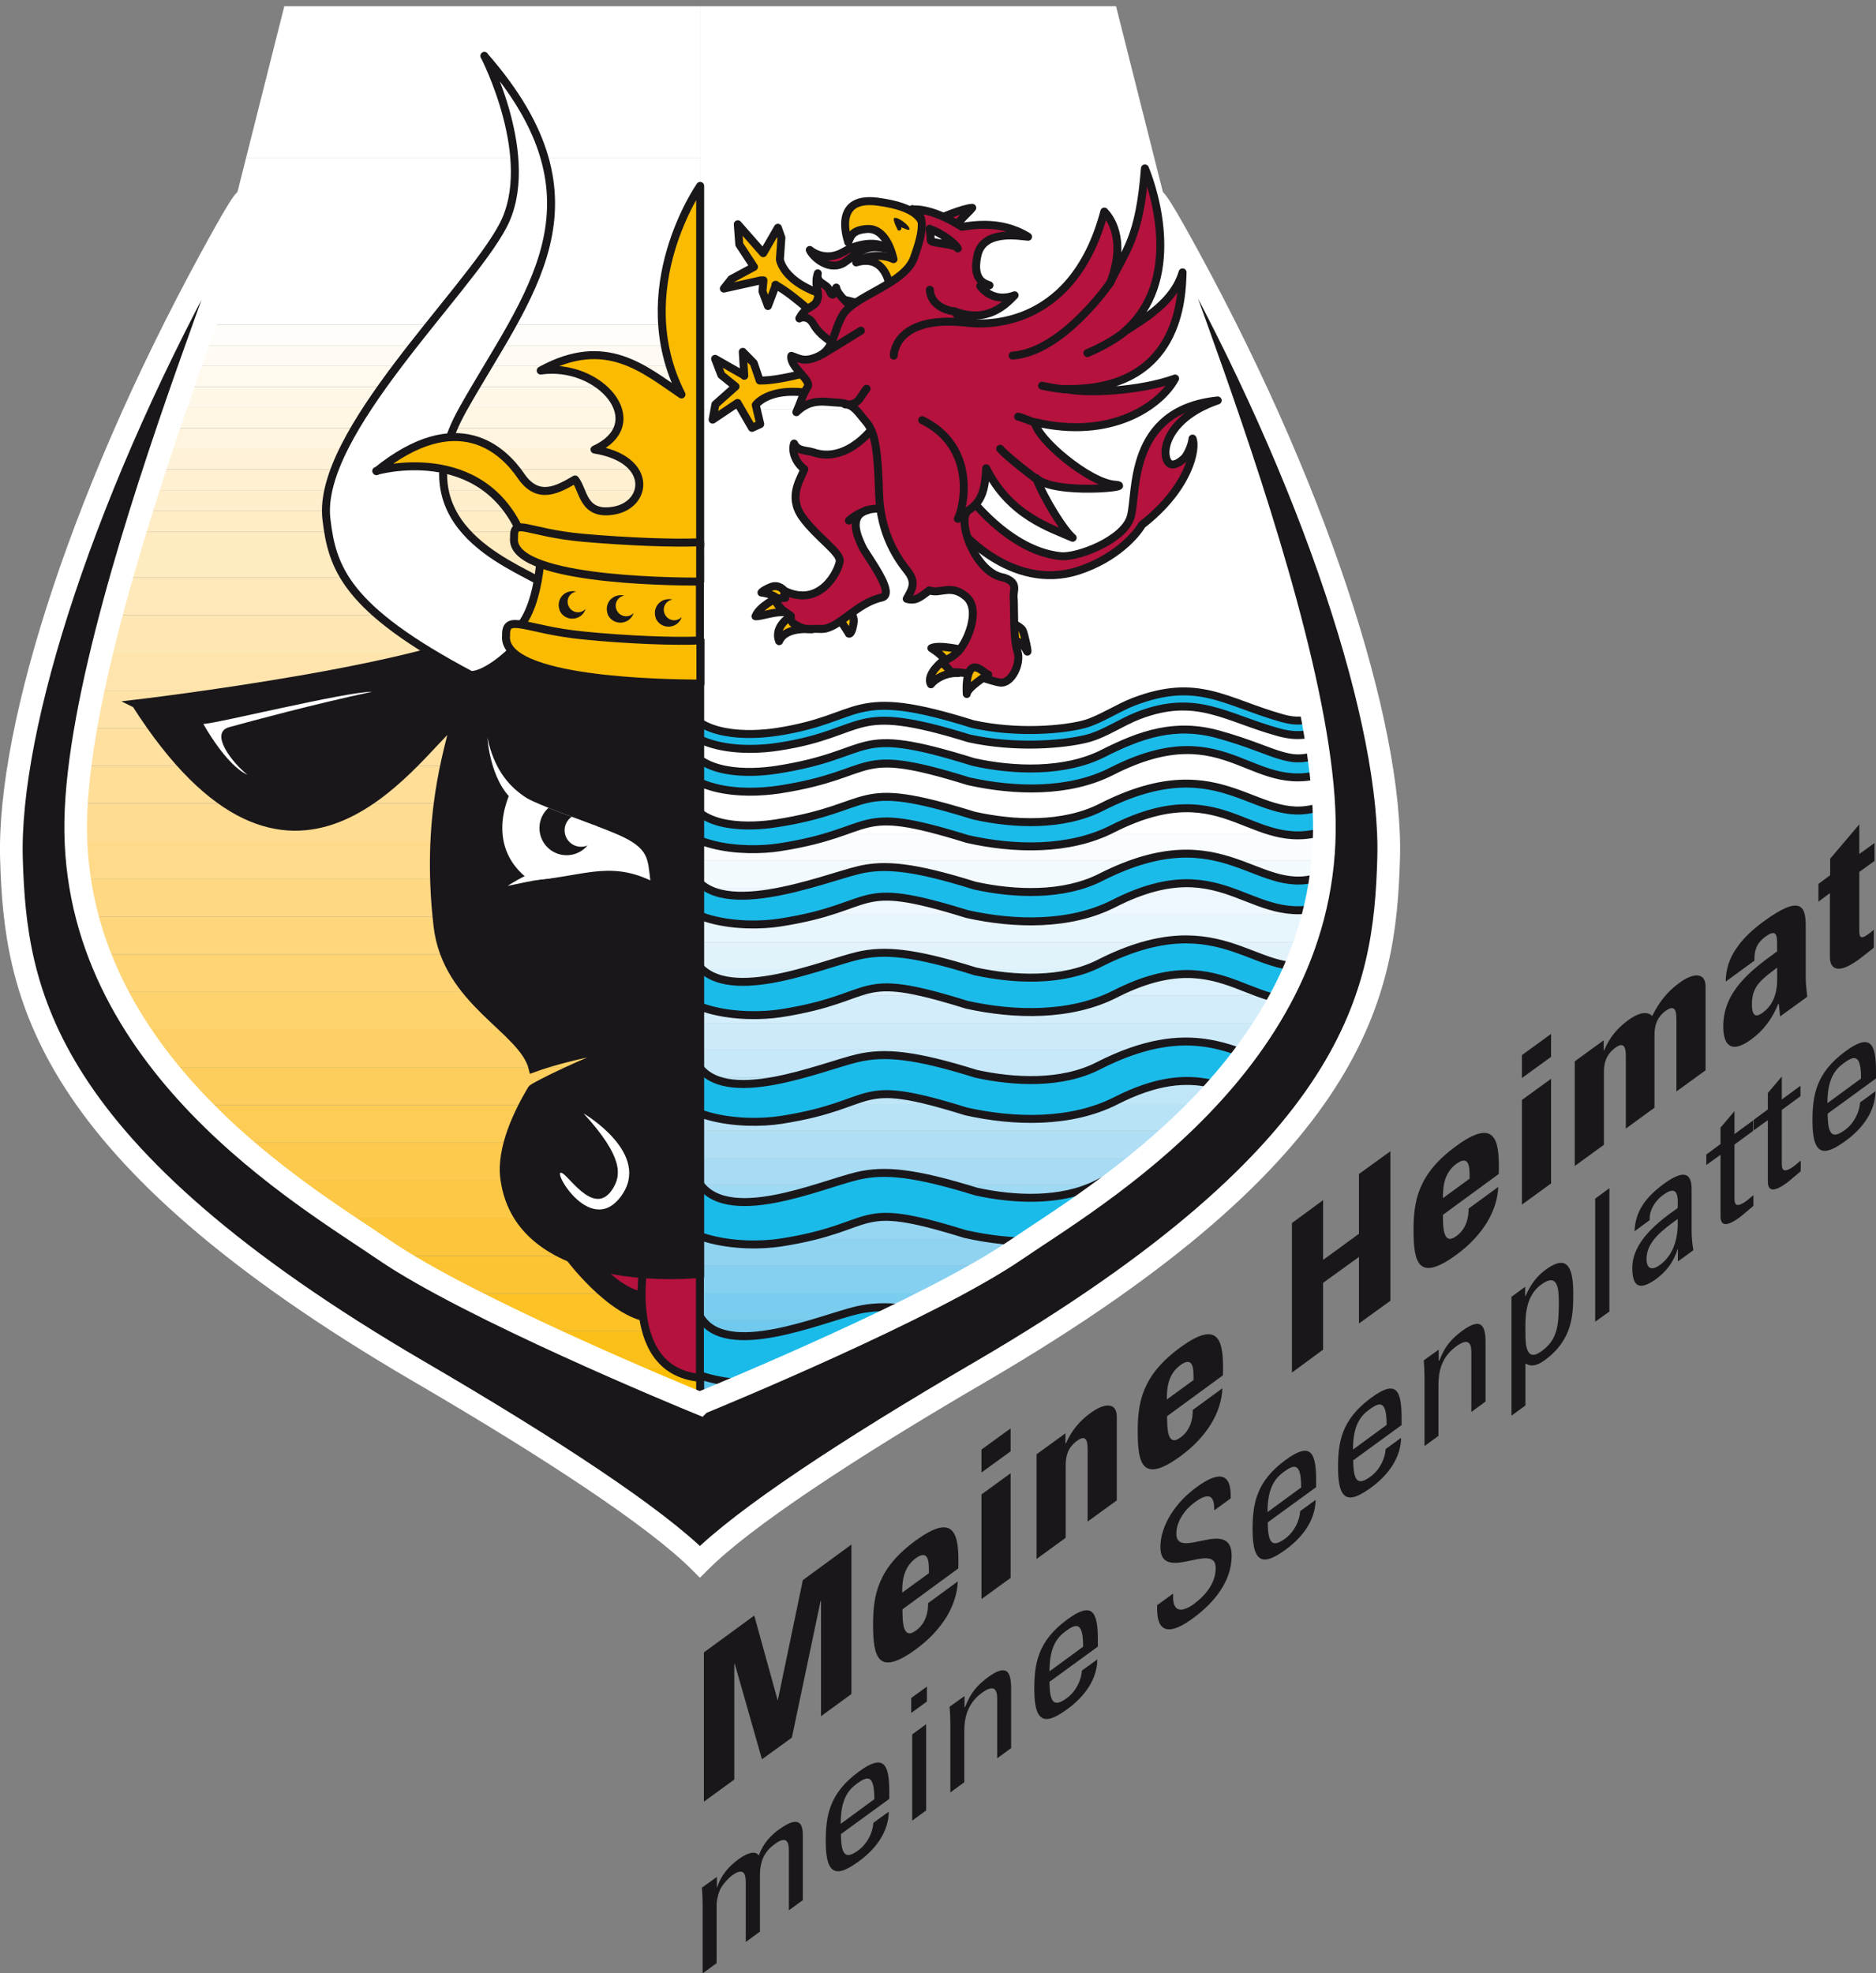 <?xml version="1.0" encoding="UTF-8"?>
<svg id="Ebene_2" data-name="Ebene 2" xmlns="http://www.w3.org/2000/svg" xmlns:xlink="http://www.w3.org/1999/xlink" viewBox="0 0 75.29 79.18">
  <rect x="0" y="0" width="75.29" height="79.18" fill="#808080" stroke="none"/>
  <defs>
    <style>
      .cls-1 {
        stroke-linecap: round;
        stroke-linejoin: round;
      }

      .cls-1, .cls-2, .cls-3, .cls-4, .cls-5 {
        fill: none;
      }

      .cls-1, .cls-2, .cls-4 {
        stroke: #1a171b;
        stroke-width: .32px;
      }

      .cls-6 {
        fill: #fbc017;
      }

      .cls-7 {
        clip-path: url(#clippath-6);
      }

      .cls-8 {
        clip-path: url(#clippath-7);
      }

      .cls-9 {
        fill: #fbbe00;
      }

      .cls-10 {
        fill: #71caee;
      }

      .cls-11 {
        clip-path: url(#clippath-4);
      }

      .cls-12 {
        fill: #ffe3a6;
      }

      .cls-13 {
        fill: #fffdf9;
      }

      .cls-14 {
        fill: #fedc91;
      }

      .cls-15 {
        fill: #fff2d8;
      }

      .cls-16 {
        fill: #fff;
      }

      .cls-17 {
        fill: #fed67c;
      }

      .cls-18, .cls-19 {
        fill: #b5123e;
      }

      .cls-20 {
        fill: #c6e8f8;
      }

      .cls-21 {
        fill: #8fd3f1;
      }

      .cls-22, .cls-19 {
        fill-rule: evenodd;
      }

      .cls-22, .cls-23 {
        fill: #1a171b;
      }

      .cls-24 {
        fill: #a8dcf4;
      }

      .cls-25 {
        fill: #fed883;
      }

      .cls-26 {
        fill: #fff6e3;
      }

      .cls-4, .cls-5 {
        stroke-miterlimit: 3.86;
      }

      .cls-27 {
        fill: #fed26d;
      }

      .cls-28 {
        fill: #fff9ee;
      }

      .cls-29 {
        fill: #fdca4d;
      }

      .cls-30 {
        clip-path: url(#clippath-1);
      }

      .cls-31 {
        fill: #65c7ed;
      }

      .cls-32 {
        fill: #fabb00;
      }

      .cls-33 {
        fill: #d4edfa;
      }

      .cls-34 {
        clip-path: url(#clippath-5);
      }

      .cls-35 {
        fill: #a0d9f3;
      }

      .cls-36 {
        fill: #cdeaf9;
      }

      .cls-37 {
        fill: #fbbd00;
      }

      .cls-38 {
        fill: #bfe5f7;
      }

      .cls-39 {
        clip-path: url(#clippath-3);
      }

      .cls-40 {
        fill: #b8e2f6;
      }

      .cls-41 {
        fill: #fff0d2;
      }

      .cls-42 {
        fill: #fec;
      }

      .cls-43 {
        fill: #feda8a;
      }

      .cls-44 {
        fill: #f3fafd;
      }

      .cls-45 {
        fill: #ffde98;
      }

      .cls-46 {
        fill: #f9fdfe;
      }

      .cls-47 {
        fill: #37beea;
      }

      .cls-48 {
        fill: #ffe09f;
      }

      .cls-49 {
        fill: #ffebc0;
      }

      .cls-50 {
        fill: #e1f2fb;
      }

      .cls-51 {
        fill: #97d6f2;
      }

      .cls-52 {
        fill: #fdcc55;
      }

      .cls-53 {
        fill: #1bbbe9;
      }

      .cls-54 {
        fill: #fdc845;
      }

      .cls-55 {
        fill: #b0dff5;
      }

      .cls-56 {
        fill: #ffe5ad;
      }

      .cls-57 {
        fill: #ffedc6;
      }

      .cls-58 {
        fill: #fcc226;
      }

      .cls-59 {
        clip-path: url(#clippath-2);
      }

      .cls-60 {
        fill: #fcc63c;
      }

      .cls-61 {
        fill: #85d0f0;
      }

      .cls-62 {
        fill: #fdce5d;
      }

      .cls-63 {
        fill: #fffbf4;
      }

      .cls-64 {
        fill: #4ac1eb;
      }

      .cls-65 {
        fill: #ffe7b3;
      }

      .cls-66 {
        fill: #daf0fa;
      }

      .cls-67 {
        fill: #58c4ec;
      }

      .cls-5 {
        stroke: #fff;
        stroke-width: .91px;
      }

      .cls-68 {
        fill: #fcc432;
      }

      .cls-69 {
        fill: #fdd065;
      }

      .cls-70 {
        fill: #e7f5fc;
      }

      .cls-71 {
        fill: #edf7fd;
      }

      .cls-72 {
        clip-path: url(#clippath);
      }

      .cls-73 {
        fill: #ffe9ba;
      }

      .cls-74 {
        fill: #fed474;
      }

      .cls-75 {
        fill: #fff4dd;
      }

      .cls-76 {
        fill: #fff8e9;
      }

      .cls-77 {
        fill: #7bcdef;
      }
    </style>
    <clipPath id="clippath">
      <polygon class="cls-3" points="11.41 .25 8.81 10.56 6.55 15.58 3.63 23.59 1.37 32.75 4.36 43.89 15.41 52.92 28.1 59.22 28.1 .25 11.41 .25"/>
    </clipPath>
    <clipPath id="clippath-1">
      <rect class="cls-3" x="1.12" y="0" width="27.22" height="12.7"/>
    </clipPath>
    <clipPath id="clippath-2">
      <rect class="cls-3" x="1.12" y="12.2" width="27.22" height="9.96"/>
    </clipPath>
    <clipPath id="clippath-3">
      <rect class="cls-3" x="1.12" y="21.66" width="27.22" height="37.81"/>
    </clipPath>
    <clipPath id="clippath-4">
      <polygon class="cls-3" points="44.79 .25 47.39 10.56 49.64 15.58 52.57 23.59 54.82 32.75 51.83 43.89 40.78 52.92 28.1 59.22 28.1 .25 44.79 .25"/>
    </clipPath>
    <clipPath id="clippath-5">
      <rect class="cls-3" x="27.85" y="0" width="27.23" height="32.88"/>
    </clipPath>
    <clipPath id="clippath-6">
      <rect class="cls-3" x="27.85" y="32.38" width="27.23" height="27.09"/>
    </clipPath>
    <clipPath id="clippath-7">
      <path class="cls-3" d="M20.57,31.62s-1.29,2.26.7,3.71c1.99-.11,3.12-.81,4.83,0-.11-.86-.03-1.29-1.33-1.85s-3.93-1.37-4.2-1.85Z"/>
    </clipPath>
  </defs>
  <g id="Ebene_1-2" data-name="Ebene 1">
    <g id="Vordergrund">
      <g>
        <g>
          <g class="cls-72">
            <g>
              <g class="cls-30">
                <g>
                  <polygon class="cls-16" points="1.12 12.7 1.12 6.35 28.35 6.35 28.35 12.7 1.12 12.7"/>
                  <polygon class="cls-16" points="1.12 6.35 1.12 0 28.35 0 28.35 6.35 1.12 6.35"/>
                </g>
              </g>
              <g class="cls-59">
                <g>
                  <polygon class="cls-49" points="1.12 22.16 1.12 21.33 28.35 21.33 28.35 22.16 1.12 22.16"/>
                  <polygon class="cls-57" points="1.12 21.33 1.12 20.5 28.35 20.5 28.35 21.33 1.12 21.33"/>
                  <polygon class="cls-42" points="1.12 20.5 1.12 19.67 28.35 19.67 28.35 20.5 1.12 20.5"/>
                  <polygon class="cls-41" points="1.12 19.67 1.12 18.84 28.35 18.84 28.35 19.67 1.12 19.67"/>
                  <polygon class="cls-15" points="1.12 18.84 1.12 18.01 28.35 18.01 28.35 18.84 1.12 18.84"/>
                  <polygon class="cls-75" points="1.12 18.01 1.12 17.18 28.35 17.18 28.35 18.01 1.12 18.01"/>
                  <polygon class="cls-26" points="1.12 17.18 1.12 16.35 28.35 16.35 28.35 17.18 1.12 17.18"/>
                  <polygon class="cls-76" points="1.12 16.35 1.12 15.52 28.35 15.52 28.35 16.35 1.12 16.35"/>
                  <polygon class="cls-28" points="1.12 15.52 1.12 14.69 28.35 14.69 28.35 15.52 1.12 15.52"/>
                  <polygon class="cls-63" points="1.12 14.69 1.12 13.86 28.35 13.86 28.35 14.69 1.12 14.69"/>
                  <polygon class="cls-13" points="1.12 13.86 1.12 13.03 28.35 13.03 28.35 13.86 1.12 13.86"/>
                  <polygon class="cls-16" points="1.12 13.03 1.12 12.2 28.35 12.2 28.35 13.03 1.12 13.03"/>
                </g>
              </g>
              <g class="cls-39">
                <g>
                  <polygon class="cls-32" points="1.12 59.47 1.12 57.96 28.35 57.96 28.35 59.47 1.12 59.47"/>
                  <polygon class="cls-37" points="1.12 57.96 1.12 56.45 28.35 56.45 28.35 57.96 1.12 57.96"/>
                  <polygon class="cls-9" points="1.12 56.45 1.12 54.93 28.35 54.93 28.35 56.45 1.12 56.45"/>
                  <polygon class="cls-6" points="1.12 54.93 1.12 53.42 28.35 53.42 28.35 54.93 1.12 54.93"/>
                  <polygon class="cls-58" points="1.12 53.42 1.12 51.91 28.35 51.91 28.35 53.42 1.12 53.42"/>
                  <polygon class="cls-68" points="1.12 51.91 1.12 50.4 28.35 50.4 28.35 51.91 1.12 51.91"/>
                  <polygon class="cls-60" points="1.12 50.4 1.12 48.88 28.35 48.88 28.35 50.4 1.12 50.4"/>
                  <polygon class="cls-54" points="1.12 48.88 1.12 47.37 28.35 47.37 28.35 48.88 1.12 48.88"/>
                  <polygon class="cls-29" points="1.12 47.37 1.12 45.86 28.35 45.86 28.35 47.37 1.12 47.37"/>
                  <polygon class="cls-52" points="1.12 45.86 1.12 44.35 28.35 44.35 28.35 45.86 1.12 45.86"/>
                  <polygon class="cls-62" points="1.12 44.35 1.12 42.83 28.35 42.83 28.35 44.35 1.12 44.35"/>
                  <polygon class="cls-69" points="1.12 42.83 1.12 41.32 28.35 41.32 28.35 42.83 1.12 42.83"/>
                  <polygon class="cls-27" points="1.12 41.32 1.12 39.81 28.35 39.81 28.35 41.32 1.12 41.32"/>
                  <polygon class="cls-74" points="1.12 39.81 1.12 38.3 28.35 38.3 28.35 39.81 1.12 39.81"/>
                  <polygon class="cls-17" points="1.12 38.3 1.12 36.78 28.35 36.78 28.35 38.3 1.12 38.3"/>
                  <polygon class="cls-25" points="1.12 36.78 1.12 35.27 28.35 35.27 28.35 36.78 1.12 36.78"/>
                  <polygon class="cls-43" points="1.12 35.27 1.12 33.76 28.35 33.76 28.35 35.27 1.12 35.27"/>
                  <polygon class="cls-14" points="1.12 33.76 1.12 32.24 28.35 32.24 28.35 33.76 1.12 33.76"/>
                  <polygon class="cls-45" points="1.12 32.24 1.12 30.73 28.35 30.73 28.35 32.24 1.12 32.24"/>
                  <polygon class="cls-48" points="1.12 30.73 1.12 29.22 28.35 29.22 28.35 30.73 1.12 30.73"/>
                  <polygon class="cls-12" points="1.12 29.22 1.12 27.71 28.35 27.71 28.35 29.22 1.12 29.22"/>
                  <polygon class="cls-56" points="1.12 27.71 1.12 26.2 28.35 26.2 28.35 27.71 1.12 27.71"/>
                  <polygon class="cls-65" points="1.12 26.2 1.12 24.68 28.35 24.68 28.35 26.2 1.12 26.2"/>
                  <polygon class="cls-73" points="1.12 24.68 1.12 23.17 28.35 23.17 28.35 24.68 1.12 24.68"/>
                  <polygon class="cls-49" points="1.12 23.17 1.12 21.66 28.35 21.66 28.35 23.17 1.12 23.17"/>
                </g>
              </g>
            </g>
          </g>
          <g class="cls-11">
            <g>
              <g class="cls-34">
                <g>
                  <polygon class="cls-16" points="27.85 32.88 27.85 16.44 55.07 16.44 55.07 32.88 27.85 32.88"/>
                  <polygon class="cls-16" points="27.85 16.44 27.85 0 55.07 0 55.07 16.44 27.85 16.44"/>
                </g>
              </g>
              <g class="cls-7">
                <g>
                  <polygon class="cls-53" points="27.85 59.47 27.85 58.39 55.07 58.39 55.07 59.47 27.85 59.47"/>
                  <polygon class="cls-47" points="27.85 58.39 27.85 57.3 55.07 57.3 55.07 58.39 27.85 58.39"/>
                  <polygon class="cls-64" points="27.85 57.3 27.85 56.22 55.07 56.22 55.07 57.3 27.85 57.3"/>
                  <polygon class="cls-67" points="27.85 56.22 27.85 55.14 55.07 55.14 55.07 56.22 27.85 56.22"/>
                  <polygon class="cls-31" points="27.85 55.14 27.85 54.05 55.07 54.05 55.07 55.14 27.85 55.14"/>
                  <polygon class="cls-10" points="27.85 54.05 27.85 52.97 55.07 52.97 55.07 54.05 27.85 54.05"/>
                  <polygon class="cls-77" points="27.85 52.97 27.85 51.89 55.07 51.89 55.07 52.97 27.85 52.97"/>
                  <polygon class="cls-61" points="27.85 51.89 27.85 50.8 55.07 50.8 55.07 51.89 27.85 51.89"/>
                  <polygon class="cls-21" points="27.85 50.8 27.85 49.72 55.07 49.72 55.07 50.8 27.85 50.8"/>
                  <polygon class="cls-51" points="27.85 49.72 27.85 48.64 55.07 48.64 55.07 49.72 27.85 49.72"/>
                  <polygon class="cls-35" points="27.85 48.64 27.85 47.55 55.07 47.55 55.07 48.64 27.85 48.64"/>
                  <polygon class="cls-24" points="27.85 47.55 27.85 46.47 55.07 46.47 55.07 47.55 27.85 47.55"/>
                  <polygon class="cls-55" points="27.85 46.47 27.85 45.38 55.07 45.38 55.07 46.47 27.85 46.47"/>
                  <polygon class="cls-40" points="27.85 45.38 27.85 44.3 55.07 44.3 55.07 45.38 27.85 45.38"/>
                  <polygon class="cls-38" points="27.85 44.3 27.85 43.22 55.07 43.22 55.07 44.3 27.85 44.3"/>
                  <polygon class="cls-20" points="27.85 43.22 27.85 42.13 55.07 42.13 55.07 43.22 27.85 43.22"/>
                  <polygon class="cls-36" points="27.85 42.13 27.85 41.05 55.07 41.05 55.07 42.13 27.85 42.13"/>
                  <polygon class="cls-33" points="27.85 41.05 27.85 39.96 55.07 39.96 55.07 41.05 27.85 41.05"/>
                  <polygon class="cls-66" points="27.85 39.96 27.85 38.88 55.07 38.88 55.07 39.96 27.85 39.96"/>
                  <polygon class="cls-50" points="27.85 38.88 27.85 37.8 55.07 37.8 55.07 38.88 27.85 38.88"/>
                  <polygon class="cls-70" points="27.85 37.8 27.85 36.71 55.07 36.71 55.07 37.8 27.85 37.8"/>
                  <polygon class="cls-71" points="27.85 36.71 27.85 35.63 55.07 35.63 55.07 36.71 27.85 36.71"/>
                  <polygon class="cls-44" points="27.85 35.63 27.85 34.54 55.07 34.54 55.07 35.63 27.85 35.63"/>
                  <polygon class="cls-46" points="27.85 34.54 27.85 33.46 55.07 33.46 55.07 34.54 27.85 34.54"/>
                  <polygon class="cls-16" points="27.85 33.46 27.85 32.38 55.07 32.38 55.07 33.46 27.85 33.46"/>
                </g>
              </g>
            </g>
          </g>
          <polygon class="cls-23" points="27.94 54.58 28.26 54.58 28.26 56.17 27.94 56.17 27.94 54.58"/>
          <g>
            <path class="cls-53" d="M27.8,38.38s.02.05.06.12c1.1,1.94,5.08.2,6.59-.15,1.05-.24,2.23-.14,4.69.63,1.57.34,3.5.43,4.98-.32,5.08-2.58,6.39.96,8.96-.08l.52,1.27c-3.39,1.38-4.23-2.31-8.85.04-1.79.91-4.05.85-5.95.43-4.65-1.45-3.42-.29-7.46.34-1.5.23-4.45.05-4.87-1.95l1.33-.32Z"/>
            <path class="cls-4" d="M27.8,38.38s.02.05.06.12c1.1,1.94,5.08.2,6.59-.15,1.05-.24,2.23-.14,4.69.63,1.57.34,3.5.43,4.98-.32,5.08-2.58,6.39.96,8.96-.08l.52,1.27c-3.39,1.38-4.23-2.31-8.85.04-1.79.91-4.05.85-5.95.43-4.65-1.45-3.42-.29-7.46.34-1.5.23-4.45.05-4.87-1.95l1.33-.32Z"/>
          </g>
          <path class="cls-23" d="M22.67,50.48s1.72,2.36,3.38,2.58,1.07-3.38,1.07-3.38l-4.46.59v.21Z"/>
          <g>
            <path class="cls-53" d="M28.09,52.82c1.01,1.78,4.91.08,6.3-.24,1.13-.26,2.36-.13,4.83.63.22.05.44.09.67.12l-1.8,1.58c-3.83-1.12-2.89-.06-6.71.53-1.66.26-4.77-.01-5.2-2.17l1.9-.45Z"/>
            <path class="cls-4" d="M28.09,52.82c1.01,1.78,4.91.08,6.3-.24,1.13-.26,2.36-.13,4.83.63.22.05.44.09.67.12l-1.8,1.58c-3.83-1.12-2.89-.06-6.71.53-1.66.26-4.77-.01-5.2-2.17l1.9-.45Z"/>
          </g>
          <path class="cls-19" d="M23.91,50.51c.85.97,1.65,1.45,2.46,1.37.38-.04.2-.72.04-1.13l-2.5-.24Z"/>
          <g>
            <path class="cls-53" d="M27.99,47.36c1.08,1.9,4.93.18,6.42-.17,1.1-.26,2.32-.13,4.78.63,1.52.33,3.4.42,4.84-.31,1.42-.72,2.55-.97,3.5-.98l-2.97,2.68c-1.78.8-3.96.73-5.83.31-4.6-1.43-3.35-.29-7.38.34-1.61.25-4.66,0-5.09-2.1l1.72-.41Z"/>
            <path class="cls-4" d="M27.99,47.36c1.08,1.9,4.93.18,6.42-.17,1.1-.26,2.32-.13,4.78.63,1.52.33,3.4.42,4.84-.31,1.42-.72,2.55-.97,3.5-.98l-2.97,2.68c-1.78.8-3.96.73-5.83.31-4.6-1.43-3.35-.29-7.38.34-1.61.25-4.66,0-5.09-2.1l1.72-.41Z"/>
          </g>
          <g>
            <path class="cls-53" d="M27.9,42.55s.02.04.05.1c1.06,1.86,5.04.14,6.48-.19,1.08-.25,2.27-.14,4.74.63,1.54.34,3.45.43,4.91-.32,3.73-1.9,5.46-.52,7.1-.04v1.62c-1.77-.43-3.11-1.85-6.39-.18-1.81.92-4.09.86-6.02.43-4.62-1.44-3.38-.29-7.42.34-1.55.24-4.56.03-4.98-2.03l1.52-.36Z"/>
            <path class="cls-4" d="M27.9,42.55s.02.04.05.1c1.06,1.86,5.04.14,6.48-.19,1.08-.25,2.27-.14,4.74.63,1.54.34,3.45.43,4.91-.32,3.73-1.9,5.46-.52,7.1-.04v1.62c-1.77-.43-3.11-1.85-6.39-.18-1.81.92-4.09.86-6.02.43-4.62-1.44-3.38-.29-7.42.34-1.55.24-4.56.03-4.98-2.03l1.52-.36Z"/>
          </g>
          <g>
            <path class="cls-18" d="M25.94,50.15h2.15v5.14c-3.29-.3-2.15-5.14-2.15-5.14Z"/>
            <path class="cls-4" d="M25.94,50.15h2.15v5.14c-3.29-.3-2.15-5.14-2.15-5.14Z"/>
          </g>
          <g>
            <path class="cls-53" d="M27.71,34.86c.84,2.23,5.33.39,6.77.05,1.02-.24,2.18-.14,4.64.63,1.59.35,3.55.43,5.05-.33,5.06-2.57,6.32.99,8.95-.08l.44,1.09c-3.34,1.35-4.21-2.33-8.86.04-1.77.9-4,.84-5.89.42-4.67-1.45-3.45-.29-7.5.34-1.46.23-4.34.06-4.76-1.88l1.14-.27Z"/>
            <path class="cls-4" d="M27.71,34.86c.84,2.23,5.33.39,6.77.05,1.02-.24,2.18-.14,4.64.63,1.59.35,3.55.43,5.05-.33,5.06-2.57,6.32.99,8.95-.08l.44,1.09c-3.34,1.35-4.21-2.33-8.86.04-1.77.9-4,.84-5.89.42-4.67-1.45-3.45-.29-7.5.34-1.46.23-4.34.06-4.76-1.88l1.14-.27Z"/>
          </g>
          <g>
            <path class="cls-53" d="M27.61,31.98c.49,1.3,2.52,1.22,3.54,1.06,4.13-.64,2.94-1.86,7.94-.31,1.61.36,3.59.44,5.12-.34,5.03-2.56,6.24,1.02,8.94-.08l.37.91c-3.3,1.34-4.15-2.35-8.87.04-1.74.89-3.96.83-5.82.41-4.7-1.46-3.48-.3-7.54.33-1.41.22-4.24.08-4.65-1.8l.95-.23Z"/>
            <path class="cls-4" d="M27.61,31.98c.49,1.3,2.52,1.22,3.54,1.06,4.13-.64,2.94-1.86,7.94-.31,1.61.36,3.59.44,5.12-.34,5.03-2.56,6.24,1.02,8.94-.08l.37.91c-3.3,1.34-4.15-2.35-8.87.04-1.74.89-3.96.83-5.82.41-4.7-1.46-3.48-.3-7.54.33-1.41.22-4.24.08-4.65-1.8l.95-.23Z"/>
          </g>
          <g>
            <path class="cls-53" d="M27.52,29.75c.51,1.36,2.55,1.31,3.65,1.14,4.12-.64,2.88-1.87,7.9-.31,1.61.36,3.66.43,5.19-.34,1.52-.77,2.91-1.26,4.67-.76,1.26.35,1.96.7,2.56.86.51.14.92.15,1.71-.17l.29.73c-3.27,1.33-4.08-2.39-8.87.05-1.72.88-3.91.81-5.75.4-4.73-1.47-3.52-.3-7.58.33-1.51.23-3.85.13-4.49-1.6-.03-.08-.04-.13-.04-.13l.76-.18Z"/>
            <path class="cls-4" d="M27.52,29.75c.51,1.36,2.55,1.31,3.65,1.14,4.12-.64,2.88-1.87,7.9-.31,1.61.36,3.66.43,5.19-.34,1.52-.77,2.91-1.26,4.67-.76,1.26.35,1.96.7,2.56.86.51.14.92.15,1.71-.17l.29.73c-3.27,1.33-4.08-2.39-8.87.05-1.72.88-3.91.81-5.75.4-4.73-1.47-3.52-.3-7.58.33-1.51.23-3.85.13-4.49-1.6-.03-.08-.04-.13-.04-.13l.76-.18Z"/>
          </g>
          <g>
            <path class="cls-53" d="M27.42,28.16s0,.02.02.05c.52,1.38,2.65,1.33,3.75,1.16,1.8-.28,2.5-.74,3.36-.94.95-.22,2.04-.14,4.5.63,1.76.39,3.61.23,4.47,0,.62-.17,1.35-.66,1.98-.9,2.59-.99,3.68.02,5.96.66.53.15.97.15,1.77-.18l.22.54c-.9.37-1.48.39-2.15.2-2.11-.58-3.28-1.56-5.6-.67-.68.26-1.34.73-2.04.92-.95.25-2.92.41-4.77,0-2.45-.76-3.43-.8-4.22-.62-.87.2-1.58.67-3.4.95-1.45.23-3.76.14-4.39-1.54-.03-.08-.04-.12-.04-.12l.57-.14Z"/>
            <path class="cls-4" d="M27.42,28.16s0,.02.02.05c.52,1.38,2.65,1.33,3.75,1.16,1.8-.28,2.5-.74,3.36-.94.95-.22,2.04-.14,4.5.63,1.76.39,3.61.23,4.47,0,.62-.17,1.35-.66,1.98-.9,2.59-.99,3.68.02,5.96.66.53.15.97.15,1.77-.18l.22.54c-.9.37-1.48.39-2.15.2-2.11-.58-3.28-1.56-5.6-.67-.68.26-1.34.73-2.04.92-.95.25-2.92.41-4.77,0-2.45-.76-3.43-.8-4.22-.62-.87.2-1.58.67-3.4.95-1.45.23-3.76.14-4.39-1.54-.03-.08-.04-.12-.04-.12l.57-.14Z"/>
          </g>
          <g>
            <path class="cls-23" d="M5.43,28.24s12.78-1.5,14.93-3.33,3.44.54,3.44.54l4.3.32v25.35s-7.25.79-7.86-3.83c-.16-1.21.54-2.65,1.1-3.59.06-.1,2.3-1.21,3.79-1.69.25-.08-2.11.27-3.75.87-.38-1.58-3.46-2.64-3.82-5.72-.51-4.39.46-7.09.67-8.16-1.72,1.5-6.55,9.02-12.78-.75Z"/>
            <path class="cls-4" d="M5.43,28.24s12.78-1.5,14.93-3.33,3.44.54,3.44.54l4.3.32v25.35s-7.25.79-7.86-3.83c-.16-1.21.54-2.65,1.1-3.59.06-.1,2.3-1.21,3.79-1.69.25-.08-2.11.27-3.75.87-.38-1.58-3.46-2.64-3.82-5.72-.51-4.39.46-7.09.67-8.16-1.72,1.5-6.55,9.02-12.78-.75Z"/>
          </g>
          <g>
            <path class="cls-16" d="M19.44,2.24s2.15,4.14.75,6.81-7.49,8.34-7.09,11.78c.23,1.95.75,3.59,5.8,6.26.97,0,3.33-2.3,2.9-3.68-1.4-.83-5.8-2.39-3.22-6.99,2.58-4.6,6.02-8.28.86-14.17Z"/>
            <path class="cls-1" d="M19.44,2.24s2.15,4.14.75,6.81-7.49,8.34-7.09,11.78c.23,1.95.75,3.59,5.8,6.26.97,0,3.33-2.3,2.9-3.68-1.4-.83-5.8-2.39-3.22-6.99,2.58-4.6,6.02-8.28.86-14.17Z"/>
          </g>
          <path class="cls-16" d="M23.42,44.68s2.77,1.62,1.5,3.33-2.92-1.33-2.32-.91c.34.24,1.31,1.72,2,.59.32-.52.44-1.24-1.18-3.01Z"/>
          <g>
            <path class="cls-32" d="M15.1,18.9s4.26-1.23,5.85,2.6c1.5.53,3.5.77,3.5.77h2.68l.97-.36V7.46s-2.9,4.14-.75,8.37c-1.5-1.01-3.04-2.4-5.65-.96,2.38-.34,4.47,2.11,2.16,3.17,2.36.38,2.15,2.21.78,2.45-1.26.22-1.21-.82-1.56-1.25-.67.39-1.48.87-2.17-.14s-2.52-2.84-5.8-.19Z"/>
            <path class="cls-1" d="M15.1,18.9s4.26-1.23,5.85,2.6c1.5.53,3.5.77,3.5.77h2.68l.97-.36V7.46s-2.9,4.14-.75,8.37c-1.5-1.01-3.04-2.4-5.65-.96,2.38-.34,4.47,2.11,2.16,3.17,2.36.38,2.15,2.21.78,2.45-1.26.22-1.21-.82-1.56-1.25-.67.39-1.48.87-2.17-.14s-2.52-2.84-5.8-.19Z"/>
          </g>
          <g>
            <path class="cls-32" d="M21.73,21.79l6.36.59v4.39c-1.07.54-6.22-.36-7.57-1.31,1.21-.8,1.21-3.67,1.21-3.67Z"/>
            <path class="cls-2" d="M21.73,21.79l6.36.59v4.39c-1.07.54-6.22-.36-7.57-1.31,1.21-.8,1.21-3.67,1.21-3.67Z"/>
          </g>
          <g>
            <path class="cls-32" d="M28.1,23.34c-1.48,0-7.66-.09-7.47-1.76-.02-.83.46-.21,2.76,0,1.8.16,3.7.23,4.71.18v1.58Z"/>
            <path class="cls-1" d="M28.1,23.34c-1.48,0-7.66-.09-7.47-1.76-.02-.83.46-.21,2.76,0,1.8.16,3.7.23,4.71.18v1.58Z"/>
          </g>
          <path class="cls-16" d="M19.56,29.6s.12,2.02,1.29,2.7,3.28,1.08,4.75,2.82c-.59-1.66-1.61-1.81-2.37-2.14-1.51-.66-3.15-.96-3.67-3.38Z"/>
          <path class="cls-16" d="M8.16,29.05s.91,1.66,1.77,2.04c-.59-.46-1.55-1.68-.73-1.91.95-.26,3.34-.91,5.73-1.42-1.07,0-6.28,1.29-6.77,1.29Z"/>
          <path class="cls-16" d="M22.23,35.23s-.4.02-1.13.17l-.73.15c1.12-.71,1.75-.79,2.25-.91.49-.12-.39.59-.39.59Z"/>
          <g>
            <path class="cls-32" d="M28.1,27.43c-1.48,0-7.98-.1-7.79-1.93-.02-.91.78-.23,3.09,0,1.8.18,3.7.25,4.71.2v1.74Z"/>
            <path class="cls-1" d="M28.1,27.43c-1.48,0-7.98-.1-7.79-1.93-.02-.91.78-.23,3.09,0,1.8.18,3.7.25,4.71.2v1.74Z"/>
          </g>
          <g>
            <path id="SVGID" class="cls-16" d="M20.57,31.62s-1.29,2.26.7,3.71c1.99-.11,3.12-.81,4.83,0-.11-.86-.03-1.29-1.33-1.85s-3.93-1.37-4.2-1.85Z"/>
            <g class="cls-8">
              <g>
                <circle class="cls-23" cx="22.74" cy="33.23" r="1.09"/>
                <circle class="cls-16" cx="23.32" cy="33.32" r=".66"/>
              </g>
            </g>
          </g>
          <path class="cls-23" d="M22.46,24.48c-.11-.29.03-.61.32-.72.12-.04.24-.05.35-.02-.03,0-.05.01-.08.02-.22.08-.33.33-.24.54.08.22.33.33.54.24.06-.02.11-.06.15-.1-.05.16-.17.29-.33.35-.29.11-.61-.03-.72-.32Z"/>
          <path class="cls-23" d="M24.39,24.64c-.11-.29.03-.61.32-.72.12-.04.24-.05.35-.02-.03,0-.05.01-.08.02-.22.08-.33.33-.24.54.08.22.33.33.54.24.06-.02.11-.06.15-.1-.05.16-.17.29-.33.35-.29.11-.61-.03-.72-.32Z"/>
          <path class="cls-23" d="M26.32,24.8c-.11-.29.03-.61.32-.72.12-.04.24-.05.35-.02-.02,0-.05.01-.08.02-.22.08-.33.33-.24.54.08.22.33.33.54.24.06-.02.11-.06.15-.1-.05.16-.17.29-.33.35-.29.11-.61-.03-.72-.32Z"/>
          <g>
            <path class="cls-23" d="M28.1,56.31c.71-.29,9.25-3.81,12.68-6.16,3.1-2.12,12.54-7.54,12.37-17.21s-9.81-30.43-5.97-23.58c5.62,10.04,8.71,19.8,8.55,25.11-.16,5.32-1.14,11.68-16.35,20.56-5.42,3.16-9.54,5.89-11.29,7.64-1.75-1.75-5.87-4.48-11.29-7.64C1.61,46.16.62,39.79.46,34.48c-.16-5.32,2.93-15.08,8.55-25.11,3.83-6.85-5.81,13.91-5.97,23.58-.16,9.67,9.27,15.08,12.37,17.21,3.43,2.35,11.97,5.87,12.68,6.16Z"/>
            <path class="cls-5" d="M28.1,56.31c.71-.29,9.25-3.81,12.68-6.16,3.1-2.12,12.54-7.54,12.37-17.21s-9.81-30.43-5.97-23.58c5.62,10.04,8.71,19.8,8.55,25.11-.16,5.32-1.14,11.68-16.35,20.56-5.42,3.16-9.54,5.89-11.29,7.64-1.75-1.75-5.87-4.48-11.29-7.64C1.61,46.16.62,39.79.46,34.48c-.16-5.32,2.93-15.08,8.55-25.11,3.83-6.85-5.81,13.91-5.97,23.58-.16,9.67,9.27,15.08,12.37,17.21,3.43,2.35,11.97,5.87,12.68,6.16Z"/>
          </g>
          <g>
            <path class="cls-32" d="M31.47,23.7s-.21-.28-.54-.14c-.33.14-.37.22-.37.22,0,0,.56.03.86.45s.05-.53.05-.53Z"/>
            <path class="cls-1" d="M31.47,23.7s-.21-.28-.54-.14c-.33.14-.37.22-.37.22,0,0,.56.03.86.45s.05-.53.05-.53Z"/>
          </g>
          <g>
            <path class="cls-32" d="M31.16,24.01s-.67.31-.84.72c.26.02.84-.26,1.45-.13.61.13-.61-.59-.61-.59Z"/>
            <path class="cls-1" d="M31.16,24.01s-.67.31-.84.72c.26.02.84-.26,1.45-.13.61.13-.61-.59-.61-.59Z"/>
          </g>
          <g>
            <path class="cls-32" d="M33.99,24.52s.34.08.26.52c-.07.44-.18.39-.18.39,0,0-.34-.58-.48-.66-.14-.08.4-.25.4-.25Z"/>
            <path class="cls-1" d="M33.99,24.52s.34.08.26.52c-.07.44-.18.39-.18.39,0,0-.34-.58-.48-.66-.14-.08.4-.25.4-.25Z"/>
          </g>
          <g>
            <path class="cls-32" d="M31.78,24.7s-.75.41-.51,1.03c.27-.63,1.37-.46,1.31-.48-.13-.05-.66-.35-.8-.54Z"/>
            <path class="cls-1" d="M31.78,24.7s-.75.41-.51,1.03c.27-.63,1.37-.46,1.31-.48-.13-.05-.66-.35-.8-.54Z"/>
          </g>
          <g>
            <path class="cls-32" d="M37.87,26.5s-.72.54-.51.96c.17-.22.61-.48,1.1-.45-.07-.2-.59-.51-.59-.51Z"/>
            <path class="cls-1" d="M37.87,26.5s-.72.54-.51.96c.17-.22.61-.48,1.1-.45-.07-.2-.59-.51-.59-.51Z"/>
          </g>
          <g>
            <path class="cls-32" d="M40.23,25.58s.72,0,.98.54c.1.21-.1-.7-.17-.83-.09-.16-.57-.36-.57-.36l-.24.65Z"/>
            <path class="cls-1" d="M40.23,25.58s.72,0,.98.54c.1.21-.1-.7-.17-.83-.09-.16-.57-.36-.57-.36l-.24.65Z"/>
          </g>
          <g>
            <path class="cls-32" d="M37.38,26.01s.4.24.57.5c.17.26.75-.41.75-.41,0,0-1-.25-1.32-.09Z"/>
            <path class="cls-1" d="M37.38,26.01s.4.24.57.5c.17.26.75-.41.75-.41,0,0-1-.25-1.32-.09Z"/>
          </g>
          <g>
            <path class="cls-18" d="M38.44,19.34s1.79,2.75,4.14,2.98c.65.06,2.53-.64,2.8-1.58.27-.94-.15-4.29,3.49-4.67-1.88.64-2.29,1.91-2.02,2.43.18.34.61-.03.72-.16.05-.06.26-.42.29-.74.17.38-.12,1.98-2.03,3.46-.21.37-1.02,1.34-2.55,1.84-2.72.88-4.86-1.71-4.92-1.86-.07-.14.09-1.71.09-1.71Z"/>
            <path class="cls-1" d="M38.44,19.34s1.79,2.75,4.14,2.98c.65.06,2.53-.64,2.8-1.58.27-.94-.15-4.29,3.49-4.67-1.88.64-2.29,1.91-2.02,2.43.18.34.61-.03.72-.16.05-.06.26-.42.29-.74.17.38-.12,1.98-2.03,3.46-.21.37-1.02,1.34-2.55,1.84-2.72.88-4.86-1.71-4.92-1.86-.07-.14.09-1.71.09-1.71Z"/>
          </g>
          <g>
            <path class="cls-32" d="M34.05,9.73s-.71-1.87,1.15-1.64c1.71.22,1.72.78,1.83.83.12.05.12,1.37.12,1.37l-1.43,1.27s-.13-1.4-1.36-1.03c.4-.31,1.05-.34,1.5-.13-.12-.53-.44-1.27-1.08-1.21-.63.05-.64.34-.74.53Z"/>
            <path class="cls-1" d="M34.05,9.73s-.71-1.87,1.15-1.64c1.71.22,1.72.78,1.83.83.12.05.12,1.37.12,1.37l-1.43,1.27s-.13-1.4-1.36-1.03c.4-.31,1.05-.34,1.5-.13-.12-.53-.44-1.27-1.08-1.21-.63.05-.64.34-.74.53Z"/>
          </g>
          <g>
            <path class="cls-32" d="M29.87,15.08l-.06-.96.44.45.24.7c.92.02,2.68-.54,2.68-.54l.58.75s1.66,1.06-.56.45-2.86.32-2.86.32l.18.77-.33.15-.58-1-1,.67.11-.61.81-.72-.57-.46-.25-.65,1.16.66Z"/>
            <path class="cls-1" d="M29.87,15.08l-.06-.96.44.45.24.7c.92.02,2.68-.54,2.68-.54l.58.75s1.66,1.06-.56.45-2.86.32-2.86.32l.18.77-.33.15-.58-1-1,.67.11-.61.81-.72-.57-.46-.25-.65,1.16.66Z"/>
          </g>
          <g>
            <path class="cls-18" d="M37.62,8.8s1.03-.45,1.4-.46c-.15.2-.64.58-.65.83,0,.24-.75-.36-.75-.36Z"/>
            <path class="cls-1" d="M37.62,8.8s1.03-.45,1.4-.46c-.15.2-.64.58-.65.83,0,.24-.75-.36-.75-.36Z"/>
          </g>
          <g>
            <path class="cls-18" d="M35.14,17.03s-1.08,1.61-2.51,1.12c-.29-.09-.62-.04-.76-.35-.09.25,0,.71.41,1.03-.14.39-.67,1.09-.08,1.92.6.83,1.55,1.42,1.5,1.78-.04.36-.77,1.9-2.24,1.17l.06.29-.46.04s.22.37.4.49c.18.12.28.2.28.2,0,0-.04.21.12.31.5.31.56.18,1.08.21.7.03,1.41-1.04,2.44-1.26.62-.13-.63-1.71-.78-2.05-.11-.27-.89-1.66.95-1.51s-.43-3.39-.43-3.39Z"/>
            <path class="cls-1" d="M35.14,17.03s-1.08,1.61-2.51,1.12c-.29-.09-.62-.04-.76-.35-.09.25,0,.71.41,1.03-.14.39-.67,1.09-.08,1.92.6.83,1.55,1.42,1.5,1.78-.04.36-.77,1.9-2.24,1.17l.06.29-.46.04s.22.37.4.49c.18.12.28.2.28.2,0,0-.04.21.12.31.5.31.56.18,1.08.21.7.03,1.41-1.04,2.44-1.26.62-.13-.63-1.71-.78-2.05-.11-.27-.89-1.66.95-1.51s-.43-3.39-.43-3.39Z"/>
          </g>
          <g>
            <path class="cls-32" d="M31.14,11.43l-.32.85-.22-.59.04-.44h-.04s-.06,0-.06,0l-1.49.33.3-.38.91-.49-.59-.9-.06-.81,1.02,1.16.59-1.02.14.4-.06.87s.14,1.12,2.4,1.58c2.26.46.3.66.3.66l-.86.41s-1.19-1.18-2.02-1.63Z"/>
            <path class="cls-1" d="M31.14,11.43l-.32.85-.22-.59.04-.44h-.04s-.06,0-.06,0l-1.49.33.3-.38.91-.49-.59-.9-.06-.81,1.02,1.16.59-1.02.14.4-.06.87s.14,1.12,2.4,1.58c2.26.46.3.66.3.66l-.86.41s-1.19-1.18-2.02-1.63Z"/>
          </g>
          <g>
            <path class="cls-18" d="M32.08,12.77s.34-.16.56.23c.28.49.71.67.82.81s.99-1.26.99-1.26c0,0-.86-.68-.89-1.01-.07.27-.15.42-.27.12-.12-.31-.55-.26-.47-.69-.16.52.1.74-.02,1.07-.12.33-.47.23-.72.74Z"/>
            <path class="cls-1" d="M32.08,12.77s.34-.16.56.23c.28.49.71.67.82.81s.99-1.26.99-1.26c0,0-.86-.68-.89-1.01-.07.27-.15.42-.27.12-.12-.31-.55-.26-.47-.69-.16.52.1.74-.02,1.07-.12.33-.47.23-.72.74Z"/>
          </g>
          <g>
            <path class="cls-18" d="M36.59,8.41s.72-.13,2.01.69c.28-.02,1.51-.32,2.66.4-.26-.01-1.79-.33-2.03.74-.24,1.07.36,1.15.48,1.21-.2.07-.37.03-.37.03,0,0,.47.71,1.38.37-.36.37-1.1,1.15-2.42.64.27.33.26.45.57.47s4.13.5,5.45-4.47c.18.19.92,1.06.25,2.83.63-1.33,1.16-1.75,1.38-4.56.38.92,1.54,4.55-.85,6.57.83-.54,2.01-1.21,2.36-2.4-.03.94-.07,4.76-4.7,4.68.79.19,2.97.1,4.4-.42-.56,1.06-2.55,2.49-5.63,1.75.09.69,2.18,2.43,3.2,2.51,1.02.08-2.45.44-3.15-.27.34.87,1.12,2.11,1.47,2.4-.85-.38-2.52-.87-3.47-2.79-.05.92-.2,1.35-.71,1.69-.51.34.26,2.54,1.42,2.7.61.21.36.51.39.79s-.02,1.67.15,2.16c.17.49-.24,1.33-.7,1.26s-1.28-.47-1.95-.41c-.21-.23-.23-.3-.39-.36.2-.22.25-.1.62-.43s.99-1.7.37-2.24-1.06-.09-1.48-.26c-.4.3-.56.44-.91.34.14-.28.43-.6.05-1.09-.39-.49-1.11-1.48-1.16-3.14-.05-1.66-.14-2.42-.51-2.86-.38-.44-.5-.74-1.1-.78-.6-.03-1.12-.19-1.71.38.14-.31.27-.74.45-1.01.18-.28-.73-.8-.65-1.25.31.1.53.29,1.12,0,.59-.29.55-.95.93-1.62.44-.79,2.49-1.25,2.87-2.31s.48-1.73-.06-1.96Z"/>
            <path class="cls-1" d="M36.59,8.41s.72-.13,2.01.69c.28-.02,1.51-.32,2.66.4-.26-.01-1.79-.33-2.03.74-.24,1.07.36,1.15.48,1.21-.2.07-.37.03-.37.03,0,0,.47.71,1.38.37-.36.37-1.1,1.15-2.42.64.27.33.26.45.57.47s4.13.5,5.45-4.47c.18.19.92,1.06.25,2.83.63-1.33,1.16-1.75,1.38-4.56.38.92,1.54,4.55-.85,6.57.83-.54,2.01-1.21,2.36-2.4-.03.94-.07,4.76-4.7,4.68.79.19,2.97.1,4.4-.42-.56,1.06-2.55,2.49-5.63,1.75.09.69,2.18,2.43,3.2,2.51,1.02.08-2.45.44-3.15-.27.34.87,1.12,2.11,1.47,2.4-.85-.38-2.52-.87-3.47-2.79-.05.92-.2,1.35-.71,1.69-.51.34.26,2.54,1.42,2.7.61.21.36.51.39.79s-.02,1.67.15,2.16c.17.49-.24,1.33-.7,1.26s-1.28-.47-1.95-.41c-.21-.23-.23-.3-.39-.36.2-.22.25-.1.62-.43s.99-1.7.37-2.24-1.06-.09-1.48-.26c-.4.3-.56.44-.91.34.14-.28.43-.6.05-1.09-.39-.49-1.11-1.48-1.16-3.14-.05-1.66-.14-2.42-.51-2.86-.38-.44-.5-.74-1.1-.78-.6-.03-1.12-.19-1.71.38.14-.31.27-.74.45-1.01.18-.28-.73-.8-.65-1.25.31.1.53.29,1.12,0,.59-.29.55-.95.93-1.62.44-.79,2.49-1.25,2.87-2.31s.48-1.73-.06-1.96Z"/>
          </g>
          <g>
            <path class="cls-16" d="M37.31,9.18s.05.32.04.46c0,.14,1,.13,1.09.33-.13-.25-.75-.67-1.13-.78Z"/>
            <path class="cls-1" d="M37.31,9.18s.05.32.04.46c0,.14,1,.13,1.09.33-.13-.25-.75-.67-1.13-.78Z"/>
          </g>
          <path class="cls-1" d="M37.32,11.63s-.03.71.98.87"/>
          <path class="cls-1" d="M35.87,14.27s0-1.61,2.83-1.33"/>
          <path class="cls-1" d="M44.56,11.34s-1.91,2.79-3.92,2.93"/>
          <path class="cls-1" d="M45.09,13.35s-.54.44-1.45.82"/>
          <path class="cls-1" d="M42.75,15.63s-.47-.05-.93-.15"/>
          <path class="cls-1" d="M41.56,19.2s-1.12-.84-1.42-1.19"/>
          <path class="cls-1" d="M41.52,16.96s-.45-.19-.66-.24"/>
          <path class="cls-1" d="M38.78,20.57s-.1.17-.34.25c.26-.47.76-2.89-1.43-3.96"/>
          <g>
            <path class="cls-18" d="M32.5,10.03s.59.53,1.37.07,1.57-.35,1.71-.11c-.76-.21-1.06.09-1.66.52-.6.43-1.3-.19-1.42-.48Z"/>
            <path class="cls-1" d="M32.5,10.03s.59.53,1.37.07,1.57-.35,1.71-.11c-.76-.21-1.06.09-1.66.52-.6.43-1.3-.19-1.42-.48Z"/>
          </g>
          <path class="cls-1" d="M34.84,20.46s-.46.14-.77.43"/>
          <g>
            <path class="cls-32" d="M38.8,27.85s-.06-.72.16-.99.65.25.7.21c.05-.04-.85.52-.86.78Z"/>
            <path class="cls-1" d="M38.8,27.85s-.06-.72.16-.99.65.25.7.21c.05-.04-.85.52-.86.78Z"/>
          </g>
          <path class="cls-23" d="M36.04,9.25s-.24-.45-.15-.5c.12-.07.65.31.61.46-.08.06-.35-.14-.33-.06.03.12-.13.1-.13.1Z"/>
          <path class="cls-1" d="M33.02,14.21c.6-.36.93-.57,1.53-.94"/>
          <path class="cls-1" d="M33.92,16.23c.54.06.59-.31.86-.63"/>
        </g>
        <g>
          <g>
            <path class="cls-22" d="M30.5,77.51v-2.33c0-.13.03-.49.19-.75.15-.23.21-.28.42-.44.45-.33.55-.08.55.27v2.4l.56-.41v-2.63c0-.82-.58-.47-.95-.21-.32.23-.63.54-.82,1.05-.13-.22-.49-.09-.81.15-.4.29-.7.64-.86,1.13h-.01s0-.42,0-.42l-.6.43c.02.22.03.46.03.7v2.74l.56-.41v-2.33c0-.13.03-.36.13-.6.08-.19.32-.46.49-.59.45-.33.55-.08.55.27v2.4l.56-.41Z"/>
            <path class="cls-22" d="M33.74,73.18c0-.97.3-1.35.66-1.61.41-.3.69-.38.69.63l-1.35.99ZM35.69,72.18v-.29c0-1.15-.25-1.51-1.23-.79-1.2.88-1.32,1.8-1.32,2.81,0,1.53.58,1.32,1.32.79.73-.53,1.2-1.22,1.21-2l-.62.45c-.02.36-.22.82-.6,1.1-.44.32-.7.32-.7-.65l1.95-1.42Z"/>
            <path class="cls-22" d="M37.17,69.19l-.56.41v3.46l.56-.41v-3.46ZM36.57,68.74l.63-.46v-.6l-.63.46v.6Z"/>
            <path class="cls-22" d="M40.58,70.16v-2.4c0-.69-.18-1-.92-.46-.45.33-.71.64-.92,1.19l-.03.02v-.45l-.6.43c.02.22.03.46.03.7v2.74l.56-.41v-2.05c0-.47.09-1.09.71-1.54.48-.35.61-.14.61.23v2.4l.56-.41Z"/>
            <path class="cls-22" d="M42.12,67.06c0-.97.3-1.35.66-1.61.41-.3.69-.38.69.63l-1.35.99ZM44.06,66.07v-.29c0-1.15-.25-1.51-1.23-.79-1.2.88-1.32,1.8-1.32,2.81,0,1.53.58,1.32,1.32.79.73-.53,1.2-1.22,1.21-2l-.62.45c-.02.36-.22.82-.6,1.1-.44.32-.7.32-.7-.65l1.95-1.42Z"/>
            <path class="cls-22" d="M46.44,64.41c-.01.48-.01,1.6,1.45.52.82-.6,1.54-1.46,1.54-2.5,0-1.57-2.22.21-2.22-.88,0-.53.38-1.01.76-1.28.6-.43.77-.2.76.34l.66-.48c.04-1.04-.47-1.11-1.37-.45-.83.6-1.45,1.53-1.45,2.4,0,1.49,2.22-.26,2.22.84,0,.59-.38,1.08-.88,1.45-.4.29-.83.39-.83-.28v-.14l-.62.45Z"/>
            <path class="cls-22" d="M50.87,60.67c0-.96.3-1.35.66-1.61.41-.3.69-.38.69.63l-1.35.99ZM52.82,59.67v-.29c0-1.15-.25-1.51-1.23-.79-1.2.88-1.32,1.8-1.32,2.81,0,1.53.58,1.32,1.32.79.73-.53,1.2-1.22,1.21-2l-.62.45c-.02.36-.22.82-.6,1.1-.44.32-.7.32-.7-.65l1.95-1.42Z"/>
            <path class="cls-22" d="M54.3,58.17c0-.97.3-1.35.66-1.61.41-.3.69-.38.69.62l-1.35.99ZM56.25,57.17v-.29c0-1.15-.25-1.51-1.23-.78-1.2.88-1.32,1.8-1.32,2.81,0,1.53.58,1.32,1.32.79.73-.53,1.2-1.23,1.21-2l-.62.45c-.02.36-.22.82-.6,1.1-.44.32-.7.32-.7-.65l1.95-1.42Z"/>
            <path class="cls-22" d="M59.62,56.26v-2.4c0-.69-.19-1-.93-.46-.45.33-.71.64-.92,1.19l-.03.02v-.45l-.6.43c.02.22.03.46.03.7v2.74l.56-.41v-2.05c0-.47.09-1.09.71-1.54.48-.35.61-.14.61.23v2.4l.56-.41Z"/>
            <path class="cls-22" d="M61.87,54.22c-.62.46-.65-.26-.65-.72,0-.53-.06-1.44.63-1.95.71-.52.71.25.71.77,0,.92-.08,1.46-.69,1.9ZM61.22,51.63l-.56.41v4.77l.56-.41v-1.66l.02-.02c.19.13.43.1.76-.14,1.12-.82,1.14-1.83,1.14-2.69,0-1.52-.56-1.33-1.12-.93-.36.27-.6.6-.8,1.06h-.01s0-.4,0-.4h0Z"/>
            <polygon class="cls-22" points="64.59 47.68 64.02 48.1 64.02 53.04 64.59 52.63 64.59 47.68"/>
            <path class="cls-22" d="M67.33,48.91c.05,1.08-.37,1.6-.71,1.85-.38.28-.54.09-.54-.24,0-.73.72-1.21,1.26-1.61ZM67.34,50.62l.62-.45c-.04-.24-.07-.5-.07-.77v-1.67c0-.58-.23-.87-1.12-.22-.73.54-1.14,1.1-1.17,1.9l.61-.45c-.03-.34.17-.74.54-1.01.6-.44.6.07.58.53-.79.55-1.82,1.35-1.82,2.4,0,.66.21.98.95.45.43-.32.7-.68.87-1.2h.01s0,.49,0,.49h0Z"/>
            <path class="cls-22" d="M68.48,46.33v.42l.57-.41v2.46c0,.4.24.44.77.05.18-.14.37-.31.55-.46v-.43c-.12.1-.21.18-.25.21-.51.38-.51.09-.51-.12v-2.12l.75-.55v-.42l-.75.55v-.92l-.56.66v.66l-.57.42Z"/>
            <path class="cls-22" d="M70.38,44.94v.42l.57-.41v2.46c0,.4.24.44.77.05.18-.14.37-.31.55-.46v-.43c-.12.1-.21.18-.25.21-.51.38-.51.09-.51-.12v-2.12l.75-.55v-.42l-.75.55v-.92l-.56.66v.66l-.57.42Z"/>
            <path class="cls-22" d="M73.34,44.27c0-.97.3-1.35.66-1.61.41-.3.69-.38.69.62l-1.35.99ZM75.29,43.27v-.29c0-1.15-.25-1.51-1.23-.79-1.2.88-1.32,1.8-1.32,2.81,0,1.53.58,1.32,1.32.79.73-.53,1.2-1.22,1.21-2l-.62.45c-.02.36-.22.82-.6,1.1-.44.32-.7.32-.7-.65l1.95-1.42Z"/>
          </g>
          <g>
            <polygon class="cls-22" points="29.47 71.41 29.47 66.78 29.49 66.77 30.58 70.6 31.78 69.73 32.93 64.26 32.95 64.24 32.95 68.87 34.17 67.98 34.17 61.98 32.22 63.41 31.22 68.21 31.21 68.23 30.27 64.83 28.25 66.31 28.25 72.3 29.47 71.41"/>
            <path class="cls-22" d="M36.21,63.92c0-.36,0-.98.53-1.38.56-.41.54.19.54.59l-1.07.78ZM38.46,62.94c.04-1.38-.13-2.27-1.71-1.12-1.55,1.13-1.71,2.23-1.71,3.38,0,1.31.2,2.09,1.71.99.55-.4.96-.85,1.24-1.31.28-.46.43-.95.45-1.42l-1.19.87c0,.35-.08.81-.5,1.11-.52.38-.53-.36-.53-.86l2.24-1.64Z"/>
            <path class="cls-22" d="M40.56,59.12l-1.17.85v4.2l1.17-.85v-4.2ZM39.39,58.17v.92l1.17-.85v-.92l-1.17.85Z"/>
            <path class="cls-22" d="M42.77,57.51l-1.17.85v4.2l1.17-.85v-2.89c0-.37.07-.71.44-.99s.44-.03.44.34v2.89l1.17-.85v-3.36c0-.58-.49-.56-1.05-.15-.22.16-.41.33-.57.53-.16.19-.3.42-.42.69h-.02s0-.41,0-.41h0Z"/>
            <path class="cls-22" d="M46.83,56.17c0-.36,0-.98.53-1.38.56-.41.54.19.54.59l-1.07.78ZM49.08,55.19c.04-1.38-.13-2.27-1.71-1.12-1.55,1.13-1.71,2.23-1.71,3.38,0,1.31.2,2.09,1.71.99.55-.4.96-.85,1.24-1.31.28-.46.43-.95.45-1.42l-1.19.87c0,.35-.08.81-.5,1.11-.52.38-.53-.36-.53-.86l2.24-1.64Z"/>
            <polygon class="cls-22" points="53.1 50.56 53.1 48.16 51.85 49.08 51.85 55.08 53.1 54.16 53.1 51.48 54.54 50.44 54.54 53.11 55.8 52.2 55.8 46.2 54.54 47.11 54.54 49.51 53.1 50.56"/>
            <path class="cls-22" d="M57.91,48.09c0-.36,0-.98.53-1.38.56-.41.54.19.54.59l-1.07.78ZM60.15,47.11c.04-1.38-.13-2.27-1.71-1.12-1.55,1.13-1.71,2.23-1.71,3.38,0,1.31.2,2.09,1.71.99.55-.4.96-.85,1.24-1.31.28-.46.43-.95.45-1.42l-1.19.87c0,.35-.08.81-.5,1.11-.52.38-.53-.36-.53-.86l2.24-1.64Z"/>
            <path class="cls-22" d="M62.25,43.29l-1.17.85v4.2l1.17-.85v-4.2ZM61.08,42.34v.92l1.17-.85v-.92l-1.17.85Z"/>
            <path class="cls-22" d="M64.37,41.74l-1.17.85v4.2l1.17-.85v-2.89c0-.37.07-.71.44-.99s.44-.03.44.34v2.89l1.15-.84v-2.89c0-.37.07-.71.44-.99.37-.27.44-.03.44.34v2.89l1.17-.85v-3.36c0-.58-.49-.56-1.05-.15-.48.35-.81.76-1.09,1.33-.19-.19-.52-.15-.94.15-.44.32-.76.68-.99,1.23h-.02s0-.41,0-.41h0Z"/>
            <path class="cls-22" d="M71.32,38.83c0,.46.11,1.31-.58,1.81-.38.28-.43-.05-.43-.35,0-.75.43-1.01,1.01-1.46ZM72.47,37.15c0-.77-.19-1.27-1.68-.18-.45.33-.83.68-1.1,1.08-.27.39-.43.83-.43,1.34l1.15-.84c0-.33.03-.66.44-.96.42-.31.47-.09.47.27v.32c-1.09.78-2.16,1.62-2.16,3.01,0,.73.3,1.12,1.11.53.51-.37.85-.83,1.1-1.44h.02s.05.51.05.51l1.09-.79c-.02-.24-.06-.48-.06-.74v-2.1h0Z"/>
            <path class="cls-22" d="M72.97,36.19l.47-.35v2.58c0,.26.13.83,1.15.09.28-.21.45-.35.61-.48v-.72c-.06.06-.13.11-.21.17-.38.28-.37.07-.37-.25v-2.24l.61-.44v-.72l-.61.44v-1.19l-1.17,1.38v.66l-.47.35v.72h0Z"/>
          </g>
        </g>
      </g>
    </g>
  </g>
</svg>